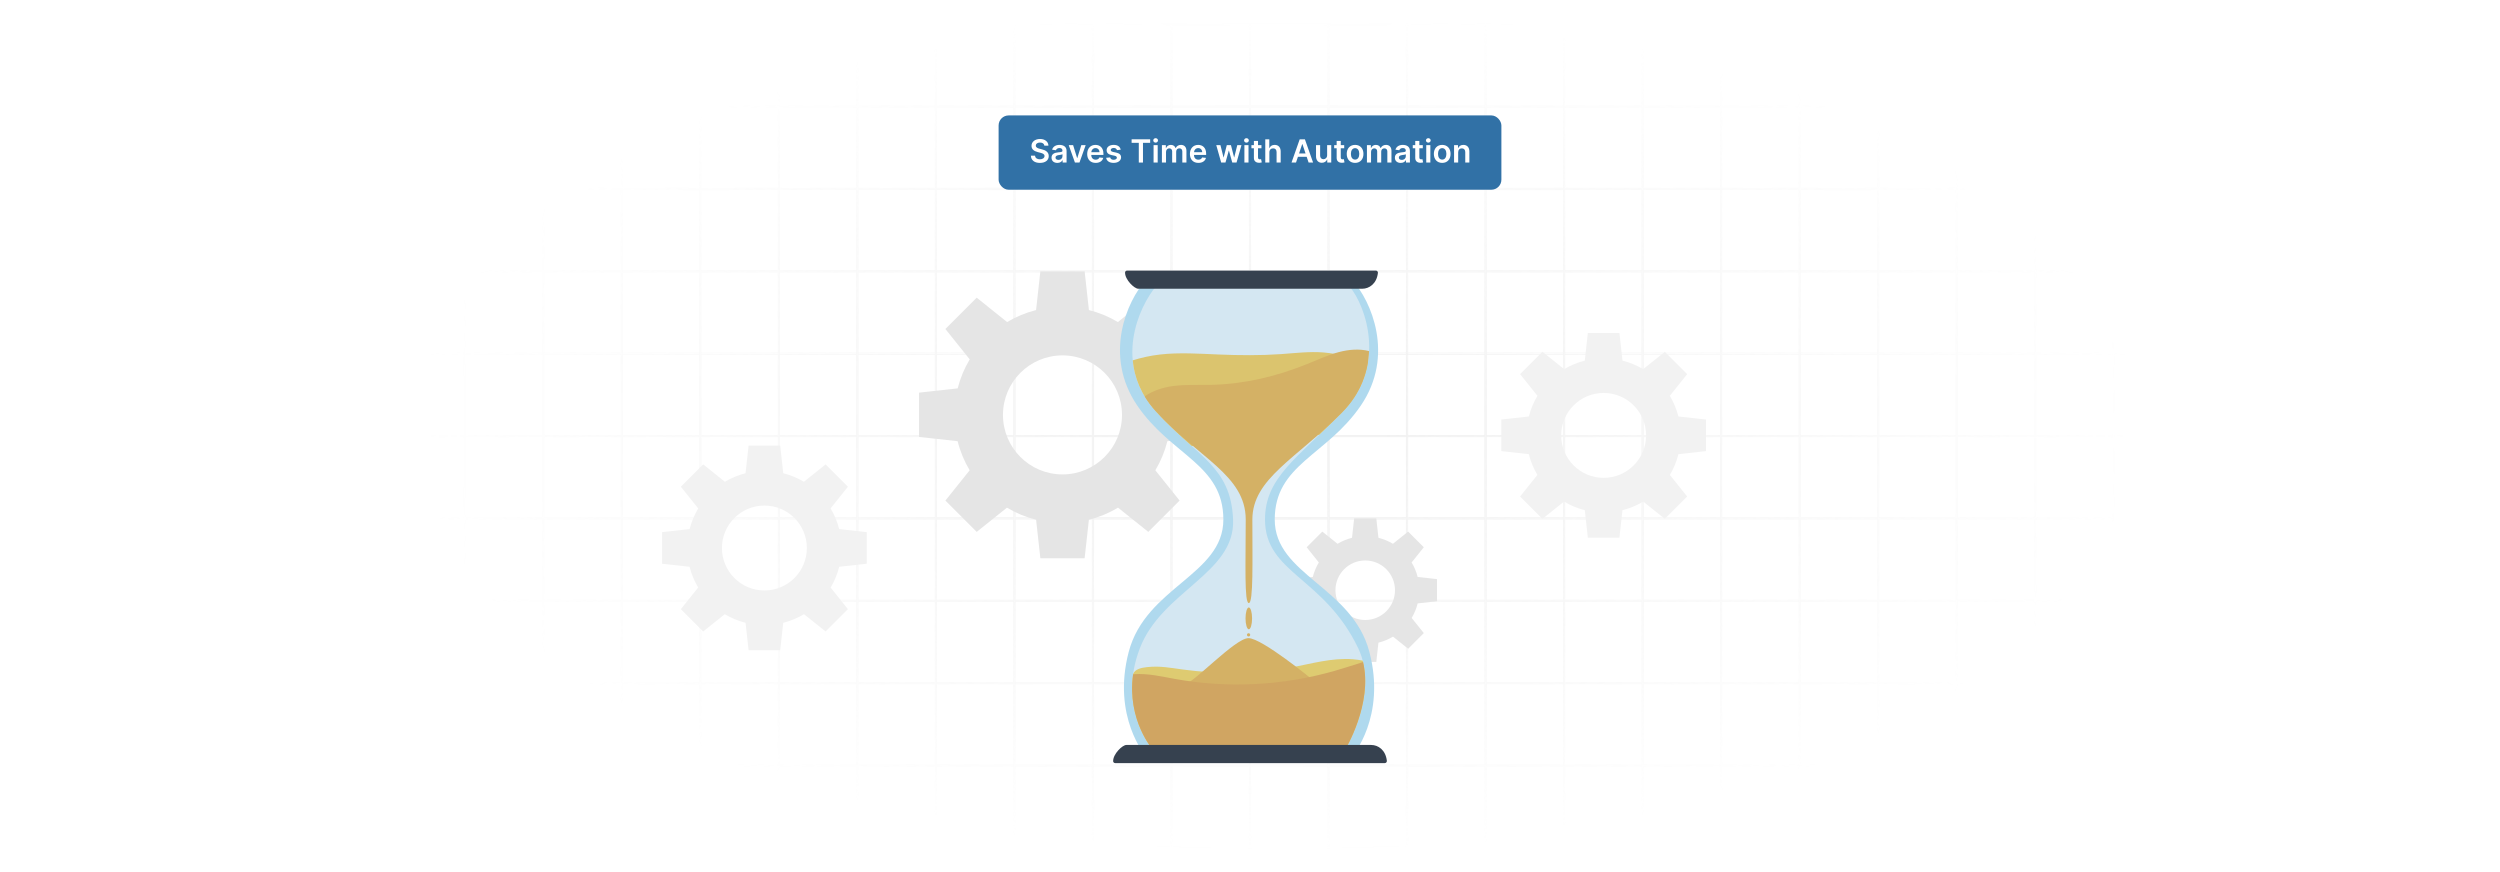 <?xml version="1.0" encoding="UTF-8"?>
<svg id="Layer_1" data-name="Layer 1" xmlns="http://www.w3.org/2000/svg" xmlns:xlink="http://www.w3.org/1999/xlink" viewBox="0 0 860 300">
  <defs>
    <filter id="luminosity-invert" x="39.647" y="-.272" width="782.115" height="300.272" color-interpolation-filters="sRGB" filterUnits="userSpaceOnUse">
      <feColorMatrix result="cm" values="-1 0 0 0 1 0 -1 0 0 1 0 0 -1 0 1 0 0 0 1 0"/>
    </filter>
    <radialGradient id="radial-gradient" cx="439.235" cy="148.479" fx="439.235" fy="148.479" r="298.487" gradientTransform="translate(0 74.962) scale(1 .495)" gradientUnits="userSpaceOnUse">
      <stop offset=".123" stop-color="#000" stop-opacity=".95"/>
      <stop offset="1" stop-color="#000" stop-opacity="0"/>
    </radialGradient>
    <mask id="mask" x="39.647" y="-.272" width="782.115" height="300.272" maskUnits="userSpaceOnUse">
      <g filter="url(#luminosity-invert)">
        <rect x="39.647" y="-.272" width="782.115" height="300.272" fill="url(#radial-gradient)"/>
      </g>
    </mask>
  </defs>
  <rect y="0" width="860" height="300" fill="#fff"/>
  <g mask="url(#mask)">
    <g opacity=".4">
      <path d="M808.41,291.922H51.59V8.078h756.819v283.845ZM52.09,291.422h755.819V8.578H52.09v282.845Z" fill="#e6e6e6" stroke="#d6d6d6" stroke-miterlimit="10" stroke-width=".25"/>
      <rect x="51.84" y="36.413" width="756.319" height=".5" fill="#e6e6e6" stroke="#d6d6d6" stroke-miterlimit="10" stroke-width=".25"/>
      <rect x="51.84" y="64.747" width="756.319" height=".5" fill="#e6e6e6" stroke="#d6d6d6" stroke-miterlimit="10" stroke-width=".25"/>
      <rect x="51.84" y="93.082" width="756.319" height=".5" fill="#e6e6e6" stroke="#d6d6d6" stroke-miterlimit="10" stroke-width=".25"/>
      <rect x="51.84" y="121.415" width="756.319" height=".5" fill="none" stroke="#d6d6d6" stroke-miterlimit="10" stroke-width=".25"/>
      <rect x="51.84" y="149.75" width="756.319" height=".5" fill="#e6e6e6" stroke="#d6d6d6" stroke-miterlimit="10" stroke-width=".25"/>
      <rect x="51.84" y="178.084" width="756.319" height=".5" fill="#e6e6e6" stroke="#d6d6d6" stroke-miterlimit="10" stroke-width=".25"/>
      <rect x="51.84" y="206.418" width="756.319" height=".5" fill="#e6e6e6" stroke="#d6d6d6" stroke-miterlimit="10" stroke-width=".25"/>
      <rect x="51.84" y="234.753" width="756.319" height=".5" fill="#e6e6e6" stroke="#d6d6d6" stroke-miterlimit="10" stroke-width=".25"/>
      <rect x="51.84" y="263.087" width="756.319" height=".5" fill="#e6e6e6" stroke="#d6d6d6" stroke-miterlimit="10" stroke-width=".25"/>
      <rect x="780.898" y="8.328" width=".5" height="283.345" fill="#e6e6e6" stroke="#d6d6d6" stroke-miterlimit="10" stroke-width=".25"/>
      <rect x="753.887" y="8.328" width=".5" height="283.345" fill="#e6e6e6" stroke="#d6d6d6" stroke-miterlimit="10" stroke-width=".25"/>
      <rect x="726.875" y="8.328" width=".5" height="283.345" fill="#e6e6e6" stroke="#d6d6d6" stroke-miterlimit="10" stroke-width=".25"/>
      <rect x="699.864" y="8.328" width=".5" height="283.345" fill="#e6e6e6" stroke="#d6d6d6" stroke-miterlimit="10" stroke-width=".25"/>
      <rect x="672.852" y="8.328" width=".5" height="283.345" fill="#e6e6e6" stroke="#d6d6d6" stroke-miterlimit="10" stroke-width=".25"/>
      <rect x="645.841" y="8.328" width=".5" height="283.345" fill="#e6e6e6" stroke="#d6d6d6" stroke-miterlimit="10" stroke-width=".25"/>
      <rect x="618.83" y="8.328" width=".5" height="283.345" fill="#e6e6e6" stroke="#d6d6d6" stroke-miterlimit="10" stroke-width=".25"/>
      <rect x="591.818" y="8.328" width=".5" height="283.345" fill="#e6e6e6" stroke="#d6d6d6" stroke-miterlimit="10" stroke-width=".25"/>
      <rect x="564.807" y="8.328" width=".5" height="283.345" fill="#e6e6e6" stroke="#d6d6d6" stroke-miterlimit="10" stroke-width=".25"/>
      <rect x="537.795" y="8.328" width=".5" height="283.345" fill="#e6e6e6" stroke="#d6d6d6" stroke-miterlimit="10" stroke-width=".25"/>
      <rect x="510.784" y="8.328" width=".5" height="283.345" fill="#e6e6e6" stroke="#d6d6d6" stroke-miterlimit="10" stroke-width=".25"/>
      <rect x="483.772" y="8.328" width=".5" height="283.345" fill="#e6e6e6" stroke="#d6d6d6" stroke-miterlimit="10" stroke-width=".25"/>
      <rect x="456.761" y="8.328" width=".5" height="283.345" fill="#e6e6e6" stroke="#d6d6d6" stroke-miterlimit="10" stroke-width=".25"/>
      <rect x="429.75" y="8.328" width=".5" height="283.345" fill="#e6e6e6" stroke="#d6d6d6" stroke-miterlimit="10" stroke-width=".25"/>
      <rect x="402.738" y="8.328" width=".5" height="283.345" fill="#e6e6e6" stroke="#d6d6d6" stroke-miterlimit="10" stroke-width=".25"/>
      <rect x="375.727" y="8.328" width=".5" height="283.345" fill="#e6e6e6" stroke="#d6d6d6" stroke-miterlimit="10" stroke-width=".25"/>
      <rect x="348.716" y="8.328" width=".5" height="283.345" fill="#e6e6e6" stroke="#d6d6d6" stroke-miterlimit="10" stroke-width=".25"/>
      <rect x="321.704" y="8.328" width=".5" height="283.345" fill="#e6e6e6" stroke="#d6d6d6" stroke-miterlimit="10" stroke-width=".25"/>
      <rect x="294.693" y="8.328" width=".5" height="283.345" fill="#e6e6e6" stroke="#d6d6d6" stroke-miterlimit="10" stroke-width=".25"/>
      <rect x="267.682" y="8.328" width=".5" height="283.345" fill="#e6e6e6" stroke="#d6d6d6" stroke-miterlimit="10" stroke-width=".25"/>
      <rect x="240.67" y="8.328" width=".5" height="283.345" fill="#e6e6e6" stroke="#d6d6d6" stroke-miterlimit="10" stroke-width=".25"/>
      <rect x="213.659" y="8.328" width=".5" height="283.345" fill="#e6e6e6" stroke="#d6d6d6" stroke-miterlimit="10" stroke-width=".25"/>
      <rect x="186.648" y="8.328" width=".5" height="283.345" fill="#e6e6e6" stroke="#d6d6d6" stroke-miterlimit="10" stroke-width=".25"/>
      <rect x="159.636" y="8.328" width=".5" height="283.345" fill="#e6e6e6" stroke="#d6d6d6" stroke-miterlimit="10" stroke-width=".25"/>
      <rect x="132.625" y="8.328" width=".5" height="283.345" fill="#e6e6e6" stroke="#d6d6d6" stroke-miterlimit="10" stroke-width=".25"/>
      <rect x="105.613" y="8.328" width=".5" height="283.345" fill="#e6e6e6" stroke="#d6d6d6" stroke-miterlimit="10" stroke-width=".25"/>
      <rect x="78.602" y="8.328" width=".5" height="283.345" fill="#e6e6e6" stroke="#d6d6d6" stroke-miterlimit="10" stroke-width=".25"/>
    </g>
  </g>
  <path d="M414.85,150.301v-15.229l-13.297-1.473c-.897-3.555-2.306-6.907-4.144-9.972l8.37-10.455-10.769-10.769-10.467,8.379c-3.062-1.829-6.408-3.232-9.957-4.123l-1.476-13.327h-15.229l-1.476,13.327c-3.549.892-6.896,2.294-9.957,4.123l-10.467-8.379-10.769,10.769,8.37,10.455c-1.838,3.065-3.247,6.416-4.144,9.972l-13.297,1.473v15.229l13.278,1.47c.892,3.568,2.299,6.931,4.138,10.006l-8.345,10.423,10.769,10.769,10.412-8.335c3.079,1.847,6.447,3.261,10.021,4.158l1.467,13.248h15.229l1.467-13.248c3.574-.897,6.942-2.311,10.021-4.158l10.412,8.335,10.769-10.769-8.344-10.423c1.839-3.075,3.245-6.439,4.137-10.006l13.278-1.47ZM365.495,163.198c-11.307,0-20.473-9.166-20.473-20.473s9.166-20.473,20.473-20.473,20.473,9.166,20.473,20.473-9.166,20.473-20.473,20.473Z" fill="#e5e5e5"/>
  <g>
    <path d="M298.159,193.921v-10.864l-9.486-1.051c-.64-2.536-1.645-4.927-2.956-7.113l5.971-7.458-7.682-7.682-7.466,5.978c-2.184-1.305-4.571-2.305-7.103-2.941l-1.053-9.507h-10.864l-1.053,9.507c-2.532.636-4.919,1.636-7.103,2.941l-7.466-5.978-7.682,7.682,5.971,7.458c-1.311,2.186-2.316,4.577-2.956,7.113l-9.486,1.051v10.864l9.472,1.049c.636,2.545,1.64,4.944,2.951,7.138l-5.953,7.435,7.682,7.682,7.427-5.946c2.196,1.318,4.599,2.326,7.148,2.966l1.047,9.451h10.864l1.047-9.451c2.549-.64,4.952-1.649,7.148-2.966l7.427,5.946,7.682-7.682-5.952-7.435c1.312-2.194,2.315-4.593,2.951-7.138l9.472-1.049ZM262.953,203.121c-8.066,0-14.605-6.539-14.605-14.605s6.539-14.605,14.605-14.605,14.605,6.539,14.605,14.605-6.539,14.605-14.605,14.605Z" fill="#f2f2f2"/>
    <path d="M586.859,155.183v-10.864l-9.486-1.051c-.64-2.536-1.645-4.927-2.956-7.113l5.971-7.458-7.682-7.682-7.466,5.978c-2.184-1.305-4.571-2.305-7.103-2.941l-1.053-9.507h-10.864l-1.053,9.507c-2.532.636-4.919,1.636-7.103,2.941l-7.466-5.978-7.682,7.682,5.971,7.458c-1.311,2.186-2.316,4.577-2.956,7.113l-9.486,1.051v10.864l9.472,1.049c.636,2.545,1.64,4.944,2.951,7.138l-5.953,7.435,7.682,7.682,7.427-5.946c2.196,1.318,4.599,2.326,7.148,2.966l1.047,9.451h10.864l1.047-9.451c2.549-.64,4.952-1.649,7.148-2.966l7.427,5.946,7.682-7.682-5.952-7.435c1.312-2.194,2.315-4.593,2.951-7.138l9.472-1.049ZM551.652,164.383c-8.066,0-14.605-6.539-14.605-14.605s6.539-14.605,14.605-14.605,14.605,6.539,14.605,14.605-6.539,14.605-14.605,14.605Z" fill="#f2f2f2"/>
  </g>
  <path d="M494.324,206.83v-7.618l-6.651-.737c-.449-1.778-1.153-3.455-2.073-4.988l4.187-5.23-5.386-5.386-5.235,4.191c-1.531-.915-3.205-1.616-4.98-2.062l-.738-6.666h-7.618l-.738,6.666c-1.775.446-3.449,1.147-4.98,2.062l-5.235-4.191-5.386,5.386,4.187,5.23c-.919,1.533-1.624,3.209-2.073,4.988l-6.651.737v7.618l6.641.736c.446,1.784,1.15,3.467,2.07,5.005l-4.174,5.213,5.386,5.386,5.208-4.169c1.54.924,3.225,1.631,5.012,2.08l.734,6.627h7.618l.734-6.627c1.788-.449,3.472-1.156,5.012-2.08l5.208,4.169,5.386-5.386-4.174-5.213c.92-1.538,1.623-3.22,2.069-5.005l6.641-.736ZM469.638,213.28c-5.656,0-10.241-4.585-10.241-10.241s4.585-10.241,10.241-10.241,10.241,4.585,10.241,10.241-4.585,10.241-10.241,10.241Z" fill="#e5e5e5"/>
  <g>
    <path d="M465.181,260.123s11.767-13.532,5.883-35.888c-5.883-22.357-32.554-26.475-32.554-45.498s17.846-21.964,29.613-39.222c11.767-17.258,3.53-36.084-2.942-43.144h-71.018c-6.472,7.06-14.708,25.887-2.942,43.144,11.767,17.258,29.613,20.199,29.613,39.222s-26.671,23.141-32.554,45.498c-5.883,22.357,5.883,35.888,5.883,35.888h71.018Z" fill="#afd9ee"/>
    <path d="M462.673,257.995s11.929-19.534,4.575-34.956c-11.729-24.598-32.087-25.796-32.087-44.315,0-14.33,10.805-20.894,26.535-36.869,15.402-15.642,8.336-36.481,2.504-43.357h-66.523c-5.831,6.877-14.897,26.545-.157,42.888,14.4,15.966,25.882,18.906,26.662,37.338.783,18.512-24.532,24.547-32.087,44.315-8.004,20.944,4.575,34.956,4.575,34.956h66.004Z" fill="#d4e7f2"/>
    <path d="M465.402,226.781c-7.303-.55-14.387,1.561-21.486,2.89-12.046,2.256-24.761,2.282-37.035.639-4.473-.599-7.699-1.288-12.206-.834-2.136.215-4.2.736-4.867,2.312-2.284,16.003,6.863,26.207,6.863,26.207h66.004s9.887-16.2,6.1-30.742c-1.109-.216-2.233-.386-3.372-.472Z" fill="#decb71"/>
    <path d="M453.738,149.645c2.472-2.361,5.134-4.921,7.958-7.789,5.325-5.408,7.961-11.436,8.895-17.294-5.045-1.171-9.755-2.873-15.307-3.318-4.831-.387-9.733.223-14.579.566-7.065.501-14.268.436-21.387.142-6.795-.281-13.741-.764-20.356.01-3.337.391-6.449,1.098-9.305,1.995.531,5.765,2.782,11.795,7.864,17.429,4.551,5.046,8.809,8.789,12.531,12.133,8.144-5.309,23.492-11.72,43.686-3.875Z" fill="#dbc46e"/>
    <path d="M430.813,178.725c0-14.1,15.153-20.894,30.882-36.868,6.484-6.585,8.977-14.089,9.265-21.086-3.374-.862-7-.544-10.386.348-3.769.993-7.323,2.649-10.936,4.113-10.46,4.237-21.619,6.903-32.901,7.151-4.447.098-8.922-.177-13.328.433-3.42.473-6.854,1.559-9.643,3.537,1.031,1.701,2.265,3.385,3.753,5.035,14.4,15.966,31.01,21.962,31.01,37.338,0,15.088-.539,28.735,1.063,28.735s1.22-14.635,1.22-28.735Z" fill="#d4b165"/>
    <path d="M407.302,235.474c2.783.093,17.533-15.956,22.171-15.956s21.893,14.193,21.893,14.193c0,0-19.945,7.978-44.064,1.762Z" fill="#d4b165"/>
    <path d="M404.077,233.534c-4.588-.83-9.2-1.931-13.852-1.617-.148.01-.298.037-.447.051-2.19,15.9,6.892,26.028,6.892,26.028h66.004s9.663-15.835,6.222-30.246c-3.25,1.003-6.485,2.077-9.752,3.015-17.821,5.116-36.823,6.072-55.067,2.769Z" fill="#d0a562"/>
    <path d="M473.3,93.082h-85.57c-.38,0-.709.299-.712.679-.017,2.496,3.209,5.566,4.536,5.566h77.067c2.375,0,4.959-1.704,5.381-5.439.048-.426-.274-.806-.703-.806Z" fill="#36414f"/>
    <path d="M476.374,262.511h-92.744c-.38,0-.709-.299-.712-.679-.017-2.496,3.209-5.566,4.536-5.566h84.242c2.375,0,4.959,1.704,5.381,5.439.048.426-.274.806-.703.806Z" fill="#36414f"/>
    <path d="M430.715,212.719c0,2.075-.504,3.756-1.127,3.756s-1.127-1.682-1.127-3.756.504-3.756,1.127-3.756,1.127,1.682,1.127,3.756Z" fill="#d4b165"/>
    <path d="M430.073,218.39c0,.309-.251.559-.559.559s-.559-.251-.559-.559.251-.56.559-.56.559.251.559.56Z" fill="#d4b165"/>
  </g>
  <g>
    <rect x="343.522" y="39.705" width="172.957" height="25.562" rx="3.455" ry="3.455" fill="#3171a6"/>
    <g>
      <path d="M357.759,49.036c-.906,0-1.445.441-1.449,1.043-.008.668.703.945,1.359,1.102l.75.188c1.203.285,2.348.918,2.352,2.305-.004,1.41-1.117,2.367-3.035,2.367-1.863,0-3.047-.894-3.106-2.484h1.426c.059.84.762,1.246,1.668,1.246.945,0,1.594-.457,1.598-1.141-.004-.621-.574-.891-1.438-1.109l-.91-.234c-1.316-.34-2.133-1-2.133-2.148-.004-1.414,1.258-2.359,2.938-2.359,1.703,0,2.856.957,2.883,2.309h-1.395c-.074-.68-.644-1.082-1.508-1.082Z" fill="#fff"/>
      <path d="M361.726,54.235c0-1.352,1.113-1.699,2.277-1.824,1.059-.113,1.484-.133,1.484-.539v-.023c0-.59-.359-.926-1.016-.926-.691,0-1.09.352-1.23.762l-1.32-.188c.312-1.094,1.281-1.656,2.543-1.656,1.145,0,2.438.477,2.438,2.062v4.016h-1.359v-.824h-.047c-.258.504-.82.945-1.762.945-1.145,0-2.008-.625-2.008-1.805ZM365.491,53.766v-.707c-.184.148-.926.242-1.297.293-.633.09-1.105.316-1.105.859,0,.519.422.789,1.012.789.852,0,1.391-.566,1.391-1.234Z" fill="#fff"/>
      <path d="M371.339,55.919h-1.562l-2.137-6h1.508l1.379,4.457h.062l1.383-4.457h1.504l-2.137,6Z" fill="#fff"/>
      <path d="M373.995,52.954c0-1.852,1.121-3.113,2.84-3.113,1.477,0,2.742.926,2.742,3.031v.434h-4.18c.012,1.027.617,1.629,1.531,1.629.609,0,1.078-.266,1.27-.773l1.32.148c-.25,1.043-1.211,1.727-2.609,1.727-1.809,0-2.914-1.199-2.914-3.082ZM378.222,52.352c-.008-.816-.555-1.41-1.367-1.41-.844,0-1.41.644-1.453,1.41h2.82Z" fill="#fff"/>
      <path d="M384.234,51.645c-.109-.395-.453-.75-1.105-.75-.59,0-1.039.281-1.035.688-.004.348.238.559.848.695l1.023.219c1.133.246,1.684.769,1.688,1.625-.004,1.137-1.062,1.914-2.562,1.914-1.473,0-2.398-.652-2.574-1.754l1.379-.133c.121.539.543.82,1.191.82.672,0,1.117-.309,1.117-.719,0-.34-.258-.562-.809-.684l-1.023-.215c-1.152-.238-1.691-.816-1.688-1.691-.004-1.109.981-1.82,2.426-1.82,1.406,0,2.219.648,2.414,1.664l-1.289.141Z" fill="#fff"/>
      <path d="M389.273,47.919h6.383v1.215h-2.473v6.785h-1.438v-6.785h-2.473v-1.215Z" fill="#fff"/>
      <path d="M396.72,48.301c0-.426.367-.769.82-.769.449,0,.816.344.816.769,0,.422-.367.766-.816.766-.453,0-.82-.344-.82-.766ZM396.829,49.919h1.414v6h-1.414v-6Z" fill="#fff"/>
      <path d="M399.7,49.919h1.352v1.02h.07c.25-.684.852-1.098,1.656-1.098.809,0,1.391.418,1.621,1.098h.062c.266-.668.93-1.098,1.801-1.098,1.102,0,1.875.711,1.875,2.051v4.027h-1.418v-3.809c0-.742-.453-1.078-1.023-1.078-.684,0-1.086.469-1.086,1.145v3.742h-1.387v-3.867c0-.617-.41-1.02-1.008-1.02-.609,0-1.102.5-1.102,1.238v3.648h-1.414v-6Z" fill="#fff"/>
      <path d="M409.33,52.954c0-1.852,1.121-3.113,2.84-3.113,1.477,0,2.742.926,2.742,3.031v.434h-4.18c.012,1.027.617,1.629,1.531,1.629.609,0,1.078-.266,1.27-.773l1.32.148c-.25,1.043-1.211,1.727-2.609,1.727-1.809,0-2.914-1.199-2.914-3.082ZM413.557,52.352c-.008-.816-.555-1.41-1.367-1.41-.844,0-1.41.644-1.453,1.41h2.82Z" fill="#fff"/>
      <path d="M418.393,49.919h1.441l1.055,4.219h.055l1.078-4.219h1.426l1.078,4.195h.059l1.039-4.195h1.445l-1.699,6h-1.473l-1.125-4.055h-.082l-1.125,4.055h-1.477l-1.695-6Z" fill="#fff"/>
      <path d="M427.963,48.301c0-.426.367-.769.82-.769.449,0,.816.344.816.769,0,.422-.367.766-.816.766-.453,0-.82-.344-.82-.766ZM428.073,49.919h1.414v6h-1.414v-6Z" fill="#fff"/>
      <path d="M433.94,51.012h-1.184v3.102c0,.57.285.695.641.695.176,0,.336-.035.414-.055l.238,1.105c-.152.051-.43.129-.832.141-1.062.031-1.883-.523-1.875-1.652v-3.336h-.851v-1.094h.851v-1.438h1.414v1.438h1.184v1.094Z" fill="#fff"/>
      <path d="M436.668,55.919h-1.414v-8h1.383v3.019h.07c.277-.68.863-1.098,1.785-1.098,1.246,0,2.066.809,2.066,2.258v3.82h-1.414v-3.602c0-.809-.438-1.281-1.18-1.281-.758,0-1.297.5-1.297,1.367v3.516Z" fill="#fff"/>
      <path d="M444.282,55.919l2.816-8h1.789l2.82,8h-1.547l-.664-1.973h-3.008l-.66,1.973h-1.547ZM449.106,52.782l-1.082-3.223h-.062l-1.082,3.223h2.227Z" fill="#fff"/>
      <path d="M456.534,49.919h1.414v6h-1.371v-1.066h-.062c-.273.672-.906,1.145-1.805,1.145-1.18,0-2-.816-2-2.258v-3.82h1.414v3.602c0,.762.453,1.242,1.133,1.242.625,0,1.277-.453,1.277-1.367v-3.477Z" fill="#fff"/>
      <path d="M462.406,51.012h-1.184v3.102c0,.57.285.695.641.695.176,0,.336-.035.414-.055l.238,1.105c-.152.051-.43.129-.832.141-1.062.031-1.883-.523-1.875-1.652v-3.336h-.852v-1.094h.852v-1.438h1.414v1.438h1.184v1.094Z" fill="#fff"/>
      <path d="M463.274,52.942c0-1.859,1.117-3.102,2.875-3.102s2.875,1.242,2.875,3.102c0,1.855-1.117,3.094-2.875,3.094s-2.875-1.238-2.875-3.094ZM467.591,52.938c0-1.098-.477-1.977-1.434-1.977-.973,0-1.449.879-1.449,1.977s.477,1.965,1.449,1.965c.957,0,1.434-.867,1.434-1.965Z" fill="#fff"/>
      <path d="M470.228,49.919h1.352v1.02h.07c.25-.684.852-1.098,1.656-1.098.809,0,1.391.418,1.621,1.098h.062c.266-.668.93-1.098,1.801-1.098,1.102,0,1.875.711,1.875,2.051v4.027h-1.418v-3.809c0-.742-.453-1.078-1.023-1.078-.684,0-1.086.469-1.086,1.145v3.742h-1.387v-3.867c0-.617-.41-1.02-1.008-1.02-.609,0-1.102.5-1.102,1.238v3.648h-1.414v-6Z" fill="#fff"/>
      <path d="M479.835,54.235c0-1.352,1.113-1.699,2.277-1.824,1.059-.113,1.484-.133,1.484-.539v-.023c0-.59-.359-.926-1.016-.926-.691,0-1.09.352-1.23.762l-1.32-.188c.312-1.094,1.281-1.656,2.543-1.656,1.145,0,2.438.477,2.438,2.062v4.016h-1.359v-.824h-.047c-.258.504-.82.945-1.762.945-1.145,0-2.008-.625-2.008-1.805ZM483.601,53.766v-.707c-.184.148-.926.242-1.297.293-.633.09-1.105.316-1.105.859,0,.519.422.789,1.012.789.852,0,1.391-.566,1.391-1.234Z" fill="#fff"/>
      <path d="M489.441,51.012h-1.184v3.102c0,.57.285.695.641.695.176,0,.336-.035.414-.055l.238,1.105c-.152.051-.43.129-.832.141-1.062.031-1.883-.523-1.875-1.652v-3.336h-.852v-1.094h.852v-1.438h1.414v1.438h1.184v1.094Z" fill="#fff"/>
      <path d="M490.521,48.301c0-.426.367-.769.82-.769.449,0,.816.344.816.769,0,.422-.367.766-.816.766-.453,0-.82-.344-.82-.766ZM490.63,49.919h1.414v6h-1.414v-6Z" fill="#fff"/>
      <path d="M493.243,52.942c0-1.859,1.117-3.102,2.875-3.102s2.875,1.242,2.875,3.102c0,1.855-1.117,3.094-2.875,3.094s-2.875-1.238-2.875-3.094ZM497.56,52.938c0-1.098-.477-1.977-1.434-1.977-.973,0-1.449.879-1.449,1.977s.477,1.965,1.449,1.965c.957,0,1.434-.867,1.434-1.965Z" fill="#fff"/>
      <path d="M501.611,55.919h-1.414v-6h1.352v1.02h.07c.273-.668.891-1.098,1.789-1.098,1.238,0,2.059.82,2.055,2.258v3.82h-1.414v-3.602c0-.801-.438-1.281-1.168-1.281-.746,0-1.27.5-1.27,1.367v3.516Z" fill="#fff"/>
    </g>
  </g>
</svg>
